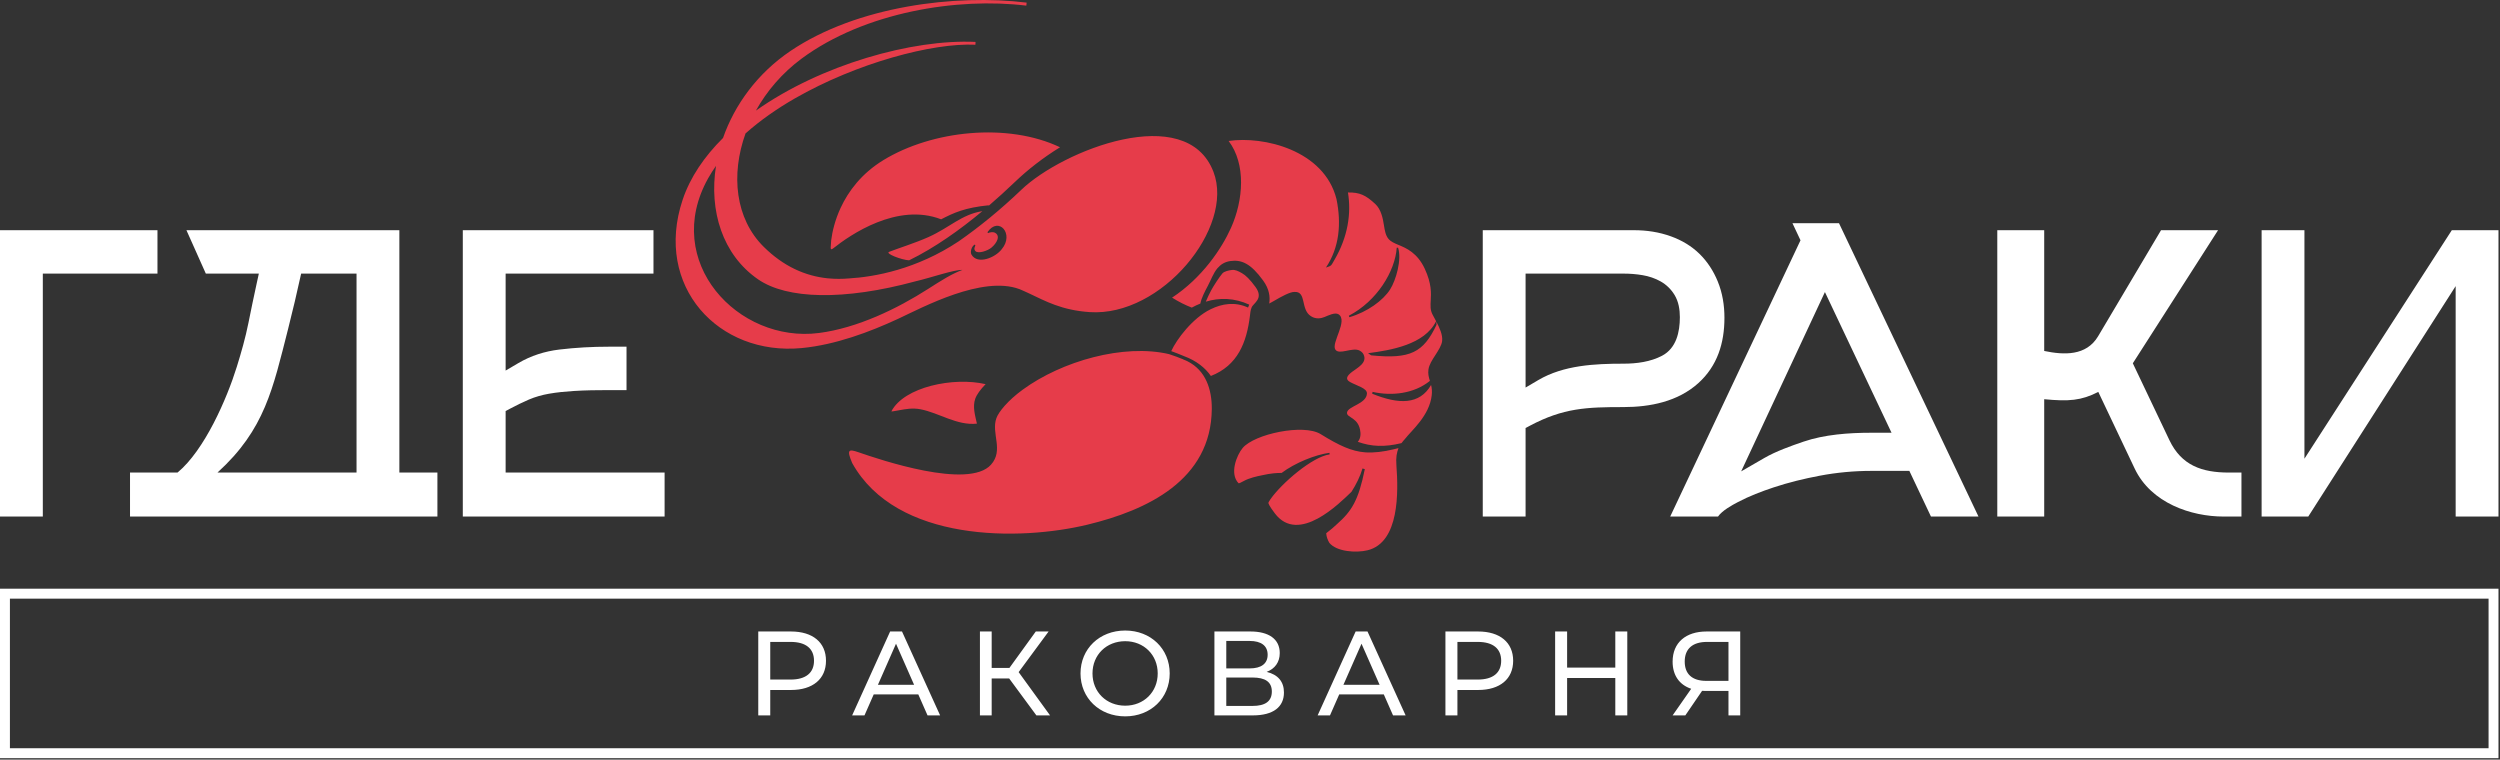 <svg width="836" height="254" viewBox="0 0 836 254" fill="none" xmlns="http://www.w3.org/2000/svg">
<rect x="0" y="0" width="836" height="254" fill="#333333" stroke="none"/>
<path fill-rule="evenodd" clip-rule="evenodd" d="M340.933 96.693C328.524 92.037 308.644 102.725 300.442 106.562C300.38 106.59 300.317 106.62 300.255 106.648C290.894 110.986 279.447 115.3 268.123 116.391C240.221 119.079 218.629 95.701 228.267 66.824C230.795 59.248 235.556 52.313 241.782 46.136C245.637 35.088 253.223 24.555 264.341 17.043C286.623 1.989 319.669 -2.023 343.308 0.878L343.205 1.886C320.24 -0.933 289.147 4.009 268.08 19.585C261.565 24.402 256.409 30.45 252.777 36.989C274.556 21.602 305.133 13.013 326.214 14.02L326.177 14.957C311.862 14.273 286.461 21.053 265.761 32.932C259.94 36.273 254.274 40.203 249.304 44.62C244.33 58.441 245.896 73.135 255.375 82.521C262.016 89.097 269.274 92.293 276.762 93.07C276.898 93.082 277.047 93.095 277.201 93.106C279.415 93.307 281.649 93.299 283.894 93.105C292.529 92.595 306.531 90.044 320.556 80.72C327.344 76.002 334.429 70.27 341.573 63.432C355.341 50.253 396.759 33.847 405.793 57.493C412.903 76.102 388.411 106.01 364.362 104.368C355.013 103.729 349.658 100.717 344.082 98.094C343.546 97.866 342.906 97.574 342.149 97.211C341.747 97.035 341.343 96.861 340.933 96.693ZM331.38 155.401C335.754 150.516 331.379 144.928 333.191 139.84C333.941 137.733 337.027 133.932 341.981 130.314C355.111 120.727 375.749 114.875 390.92 118.417C392.543 118.95 394.192 119.543 395.631 120.152L395.621 120.178C395.964 120.306 396.296 120.443 396.616 120.588C396.813 120.679 397.003 120.771 397.187 120.862C403.152 123.883 405.264 130.146 405.223 136.692C405.07 160.65 383.38 170.661 363.743 175.427C341.019 180.942 299.753 181.397 284.976 154.849C283.058 150.284 283.721 150.072 287.207 151.278C294.115 153.667 323.879 163.78 331.38 155.401ZM415.551 149.802C419.461 145.141 435.871 141.613 441.631 145.173C447.85 149.018 451.968 150.921 456.538 151.268C459.326 151.479 462.716 151.051 465.987 150.256L467.65 149.851C467.083 151.421 466.75 152.82 466.961 155.654C467.605 164.341 468.051 181.409 457.281 184.019C453.487 184.938 447.005 184.518 444.542 181.539C443.987 180.595 443.555 179.487 443.484 178.314C444.977 177.18 446.259 176.077 447.09 175.263C452.023 170.914 454.267 167.337 456.395 156.887L455.62 156.654C454.855 159.271 453.54 161.952 451.923 164.467C448.013 168.214 434.258 182.155 426.336 171.707C424.343 169.079 424.226 168.448 424.159 168.232C424.111 168.075 424.367 167.623 424.857 166.918C428.571 161.591 438.881 152.719 444.626 151.951L444.566 151.416C439.858 152.045 433.057 154.779 428.566 158.152C427.076 158.123 424.857 158.282 422.093 158.918C420.209 159.278 417.713 159.884 416.041 160.786C415.001 161.348 414.411 161.654 414.179 161.604C411.048 158.379 413.578 152.152 415.551 149.802ZM391.94 99.531C401.907 92.965 408.501 83.244 411.661 76.166C415.798 66.906 416.72 54.899 410.853 47.139C422.478 45.405 442.806 50.19 446.915 66.553C448.609 74.822 447.878 82.763 443.401 89.465C445.344 88.871 445.101 88.849 446.219 86.937C450.727 79.25 451.915 71.41 450.758 64.367C454.669 64.291 456.682 65.239 459.893 68.212C461.85 70.026 462.427 73.037 462.779 75.262C463.069 77.094 463.323 78.694 464.305 79.872C465.1 80.827 466.266 81.314 467.713 81.92C470.278 82.993 473.971 84.538 476.462 89.919C478.762 94.887 478.574 98.086 478.438 100.426C478.331 102.235 478.249 103.646 479.032 105.167C479.384 105.852 479.809 106.612 480.234 107.413C476.369 115.286 464.977 117.132 457.47 118.111L458.524 118.83C471.673 120.151 475.982 117.86 480.373 108.622L480.317 107.57C481.414 109.653 482.479 111.997 482.251 114.021C482.088 115.483 480.99 117.183 479.971 118.759C478.907 120.406 477.913 121.947 477.676 123.545C477.465 124.968 477.773 126.145 478.156 127.371C472.828 131.684 465.361 132.489 458.984 131.04L458.863 131.664C467.76 135.276 474.707 135.389 478.556 128.737C478.802 129.763 478.918 130.868 478.775 132.144C478.001 139.073 471.991 143.958 469.833 146.769C469.538 147.106 469.106 147.574 468.659 148.18C462.918 149.584 458.562 149.343 454.053 147.745C454.318 147.436 454.534 147.072 454.691 146.649C454.905 146.072 454.997 145.403 454.933 144.637C454.507 139.482 450.273 139.791 450.438 137.995C450.638 135.819 457.014 135.106 457.105 131.555C457.15 129.83 453.822 129.026 451.499 127.771C449.689 126.793 450.459 125.634 452.13 124.35C453.911 122.983 457.369 121.299 455.945 118.469C455.692 117.965 455.269 117.57 454.669 117.245C452.31 115.972 447.818 118.842 446.538 116.887C445.094 114.681 450.869 107.209 447.613 105.102C446.441 104.343 444.151 105.511 442.948 105.999C441.821 106.455 440.141 106.846 438.395 105.75C434.781 103.48 437.028 97.338 432.833 97.626C431.461 97.583 428.577 99.11 425.941 100.673C425.509 100.928 425.001 101.214 424.424 101.511C424.768 99.362 424.511 96.716 422.387 93.799C420.257 90.875 418.466 89.165 416.765 88.217C414.919 87.188 413.256 87.053 411.468 87.29C409.54 87.546 408.163 88.47 407.11 89.707C405.733 91.323 404.924 93.671 403.889 95.615C402.909 97.458 401.763 99.611 401.399 101.513C400.423 101.899 399.465 102.352 398.531 102.864C396.396 102.039 394.193 100.946 391.94 99.531ZM391.663 117.413C393.44 113.507 398.753 106.388 404.809 103.423C408.676 101.53 412.955 100.839 417.352 102.85L417.736 101.863C412.762 99.589 407.813 99.487 403.225 100.875C403.713 99.679 404.402 98.239 404.981 97.151C405.798 95.616 407.772 92.597 408.774 91.422C409.342 90.754 410.851 90.419 411.901 90.28C413.09 90.122 414.135 90.693 415.279 91.33C416.567 92.048 418.01 93.462 419.834 95.966C422.72 99.93 419.088 101.348 418.534 102.837C418.419 103.147 418.328 103.39 418.276 103.589C418.17 103.989 418.095 104.619 417.997 105.443C416.904 114.611 413.85 122.243 404.92 125.721C402.95 122.916 400.036 120.62 395.963 119.103C394.585 118.524 393.181 117.957 391.663 117.413ZM298.067 137.58C302.31 129.348 318.904 125.97 329.591 128.462C327.863 130.22 326.626 131.927 326.129 133.324C325.167 136.023 326.095 138.996 326.682 141.665C319.985 142.374 314.112 138.084 307.794 136.857C305.204 136.354 302.778 136.8 300.767 137.17C299.294 137.441 298.155 137.651 298.067 137.58ZM281.1 69.528C283.689 63.936 288.102 58.007 295.395 53.552C311.769 43.55 337.028 40.934 354.477 49.244C348.843 52.713 343.705 56.716 339.425 60.812C336.629 63.489 333.607 66.258 330.409 68.997L330.725 68.629C322.516 69.453 318.879 71.19 314.715 73.341C300.073 67.651 284.299 78.54 278.632 83.046C277.274 84.126 277.949 82.081 277.947 80.374C278.321 77.379 279.242 73.54 281.1 69.528ZM304 87.052C301.527 86.931 295.699 84.71 297.388 84.192C300.501 82.982 306.039 81.259 310.455 79.287C317.535 76.126 321.588 71.675 328.497 70.612C321.014 76.85 312.653 82.812 304 87.052ZM273.884 111.351C286.87 109.665 300.187 103.122 310.27 96.673C314.57 93.923 318.308 91.532 321.793 90.272C319.03 90.137 311.288 92.881 306.14 94.072C282.151 100.582 263.159 100.072 253.504 93.413C241.596 85.201 237.066 70.508 239.427 55.48C238.485 56.815 237.619 58.177 236.838 59.565C221.152 87.473 246.826 114.865 273.884 111.351ZM324.868 85.147C326.881 88.606 332.854 86.162 334.992 83.321C339.264 78.207 333.927 72.198 330.2 77.651L330.412 77.947C330.946 77.663 332.025 77.522 332.522 77.739C334.785 78.725 333.331 81.347 331.496 82.843C330.211 83.891 327.051 84.95 326.162 83.95C325.491 83.196 326.068 82.522 326.162 82.01L325.971 81.78C324.922 82.286 324.33 84.223 324.868 85.147ZM467.072 82.815C466.535 90.703 460.458 100.694 451.067 105.567L451.21 106.077C457.213 104.358 462.538 100.451 464.849 96.797C466.844 93.643 468.788 86.805 467.526 82.85L467.072 82.815Z" fill="#E63C4A"/>
<path fill-rule="evenodd" clip-rule="evenodd" d="M819.888 76.979L770.603 153.391V76.979H756.284V172.734H771.881L821.173 95.678V172.734H835.493V76.979H819.888ZM683.582 172.734V133.498C691.78 134.274 695.943 133.99 701.67 131.056L713.841 156.698C719.334 168.27 732.762 172.734 743.557 172.734H749.542V158.023H745.318C736.387 158.023 729.489 155.677 725.45 147.188L713.215 121.483L741.721 76.979H722.652L701.616 112.431C697.658 119.1 690.137 118.733 683.582 117.363V76.979H667.894V172.734H683.582ZM558.514 172.734H574.501C575.894 170.739 579.108 168.97 581.209 167.869C584.978 165.893 589.048 164.331 593.083 162.992C598.117 161.321 603.303 160.065 608.513 159.08C614.206 158.003 619.983 157.465 625.777 157.465H638.489L645.714 172.734H661.606L614.957 74.63H599.393L602.089 80.357L558.514 172.734ZM603.08 147.693C598.84 149.143 593.898 150.897 590.011 153.143L582.242 157.631L610.253 97.666L632.53 144.711H625.6C618.26 144.711 610.07 145.303 603.08 147.693ZM495.835 172.734H510.155V143.123L511.657 142.328C522.811 136.424 530.561 136.128 542.87 136.128C551.83 136.128 561.05 134.297 567.899 128.14C574.298 122.387 576.653 114.723 576.653 106.259C576.653 102.095 576 97.981 574.417 94.116C572.994 90.643 570.992 87.514 568.303 84.886C565.599 82.243 562.378 80.352 558.836 79.06C554.84 77.601 550.638 76.979 546.394 76.979H495.835V172.734ZM510.155 129.599V91.494H542.87C545.03 91.494 547.192 91.656 549.321 92.024C551.425 92.386 553.455 93.059 555.319 94.11C557.253 95.202 558.809 96.727 559.965 98.625C561.318 100.847 561.746 103.498 561.746 106.064C561.746 111.005 560.569 116.413 555.846 118.931C551.939 121.014 547.243 121.613 542.87 121.613C533.289 121.613 522.876 122.115 514.41 127.095L510.155 129.599Z" fill="white"/>
<path fill-rule="evenodd" clip-rule="evenodd" d="M209.508 130.451V115.934H203.618C198.075 115.934 192.528 116.231 187.023 116.893C182.166 117.479 177.558 118.935 173.339 121.417L169.082 123.922V91.494H218.522V76.979H154.762V172.734H222.241V158.023H169.082V137.446L170.585 136.651C172.637 135.565 174.728 134.528 176.862 133.614C179.003 132.697 181.26 132.073 183.551 131.668C186.264 131.189 189.043 130.925 191.792 130.75C195.718 130.5 199.685 130.451 203.618 130.451H209.508ZM146.27 172.734V158.023H133.546V76.979H62.344L68.827 91.494H86.556L85.805 94.922C84.855 99.268 83.949 103.624 83.076 107.987C82.082 112.962 80.68 117.852 79.176 122.695C75.853 133.391 68.384 150.567 59.36 158.023H43.478V172.734H63.048H131.56H146.27ZM119.225 158.023H72.721C88.598 143.612 91.251 129.918 96.324 110.063C97.9 103.892 99.338 97.715 100.703 91.494H119.225V158.023ZM52.657 91.494V76.979H0V172.734H14.319V91.494H52.657Z" fill="white"/>
<path d="M3.315 250.209H832.178V200.188H3.315V250.209ZM833.836 253.536H0V196.86H835.493V253.536H833.836Z" fill="white"/>
<path d="M264.507 211.168H253.563V239.229H257.572V230.731H264.507C271.802 230.731 276.212 227.043 276.212 220.949C276.212 214.856 271.802 211.168 264.507 211.168ZM264.387 227.243H257.572V214.656H264.387C269.518 214.656 272.204 216.941 272.204 220.949C272.204 224.958 269.518 227.243 264.387 227.243ZM310.168 239.229H314.377L301.63 211.168H297.661L284.954 239.229H289.083L292.169 232.214H307.081L310.168 239.229ZM293.573 229.007L299.625 215.257L305.678 229.007H293.573ZM346.569 239.229H351.138L340.636 224.758L350.657 211.168H346.368L337.549 223.355H331.617V211.168H327.688V239.229H331.617V226.882H337.469L346.569 239.229ZM376.275 239.55C384.813 239.55 391.147 233.456 391.147 225.199C391.147 216.941 384.813 210.848 376.275 210.848C367.656 210.848 361.323 216.981 361.323 225.199C361.323 233.417 367.656 239.55 376.275 239.55ZM376.275 235.981C369.981 235.981 365.331 231.412 365.331 225.199C365.331 218.986 369.981 214.416 376.275 214.416C382.489 214.416 387.138 218.986 387.138 225.199C387.138 231.412 382.489 235.981 376.275 235.981ZM423.579 224.678C426.305 223.635 427.949 221.471 427.949 218.384C427.949 213.694 424.261 211.168 418.167 211.168H406.101V239.229H418.929C425.824 239.229 429.352 236.383 429.352 231.572C429.352 227.924 427.347 225.599 423.579 224.678ZM410.07 214.335H417.887C421.735 214.335 423.9 215.939 423.9 218.945C423.9 221.952 421.735 223.515 417.887 223.515H410.07V214.335ZM418.849 236.062H410.07V226.562H418.849C423.058 226.562 425.302 228.005 425.302 231.251C425.302 234.539 423.058 236.062 418.849 236.062ZM465.832 239.229H470.041L457.294 211.168H453.326L440.618 239.229H444.747L447.834 232.214H462.746L465.832 239.229ZM449.237 229.007L455.289 215.257L461.343 229.007H449.237ZM494.296 211.168H483.352V239.229H487.361V230.731H494.296C501.592 230.731 506.001 227.043 506.001 220.949C506.001 214.856 501.592 211.168 494.296 211.168ZM494.176 227.243H487.361V214.656H494.176C499.307 214.656 501.993 216.941 501.993 220.949C501.993 224.958 499.307 227.243 494.176 227.243ZM540.157 211.168V223.235H524.043V211.168H520.034V239.229H524.043V226.722H540.157V239.229H544.166V211.168H540.157ZM570.666 211.168C563.771 211.168 559.321 214.856 559.321 221.27C559.321 225.8 561.566 229.007 565.535 230.329L559.321 239.229H563.571L569.183 231.011C569.543 231.051 569.904 231.051 570.265 231.051H578.001V239.229H581.93V211.168H570.666ZM563.37 221.23C563.37 216.901 566.056 214.656 570.826 214.656H578.001V227.684H570.585C565.815 227.684 563.37 225.359 563.37 221.23Z" fill="white"/>
</svg>
